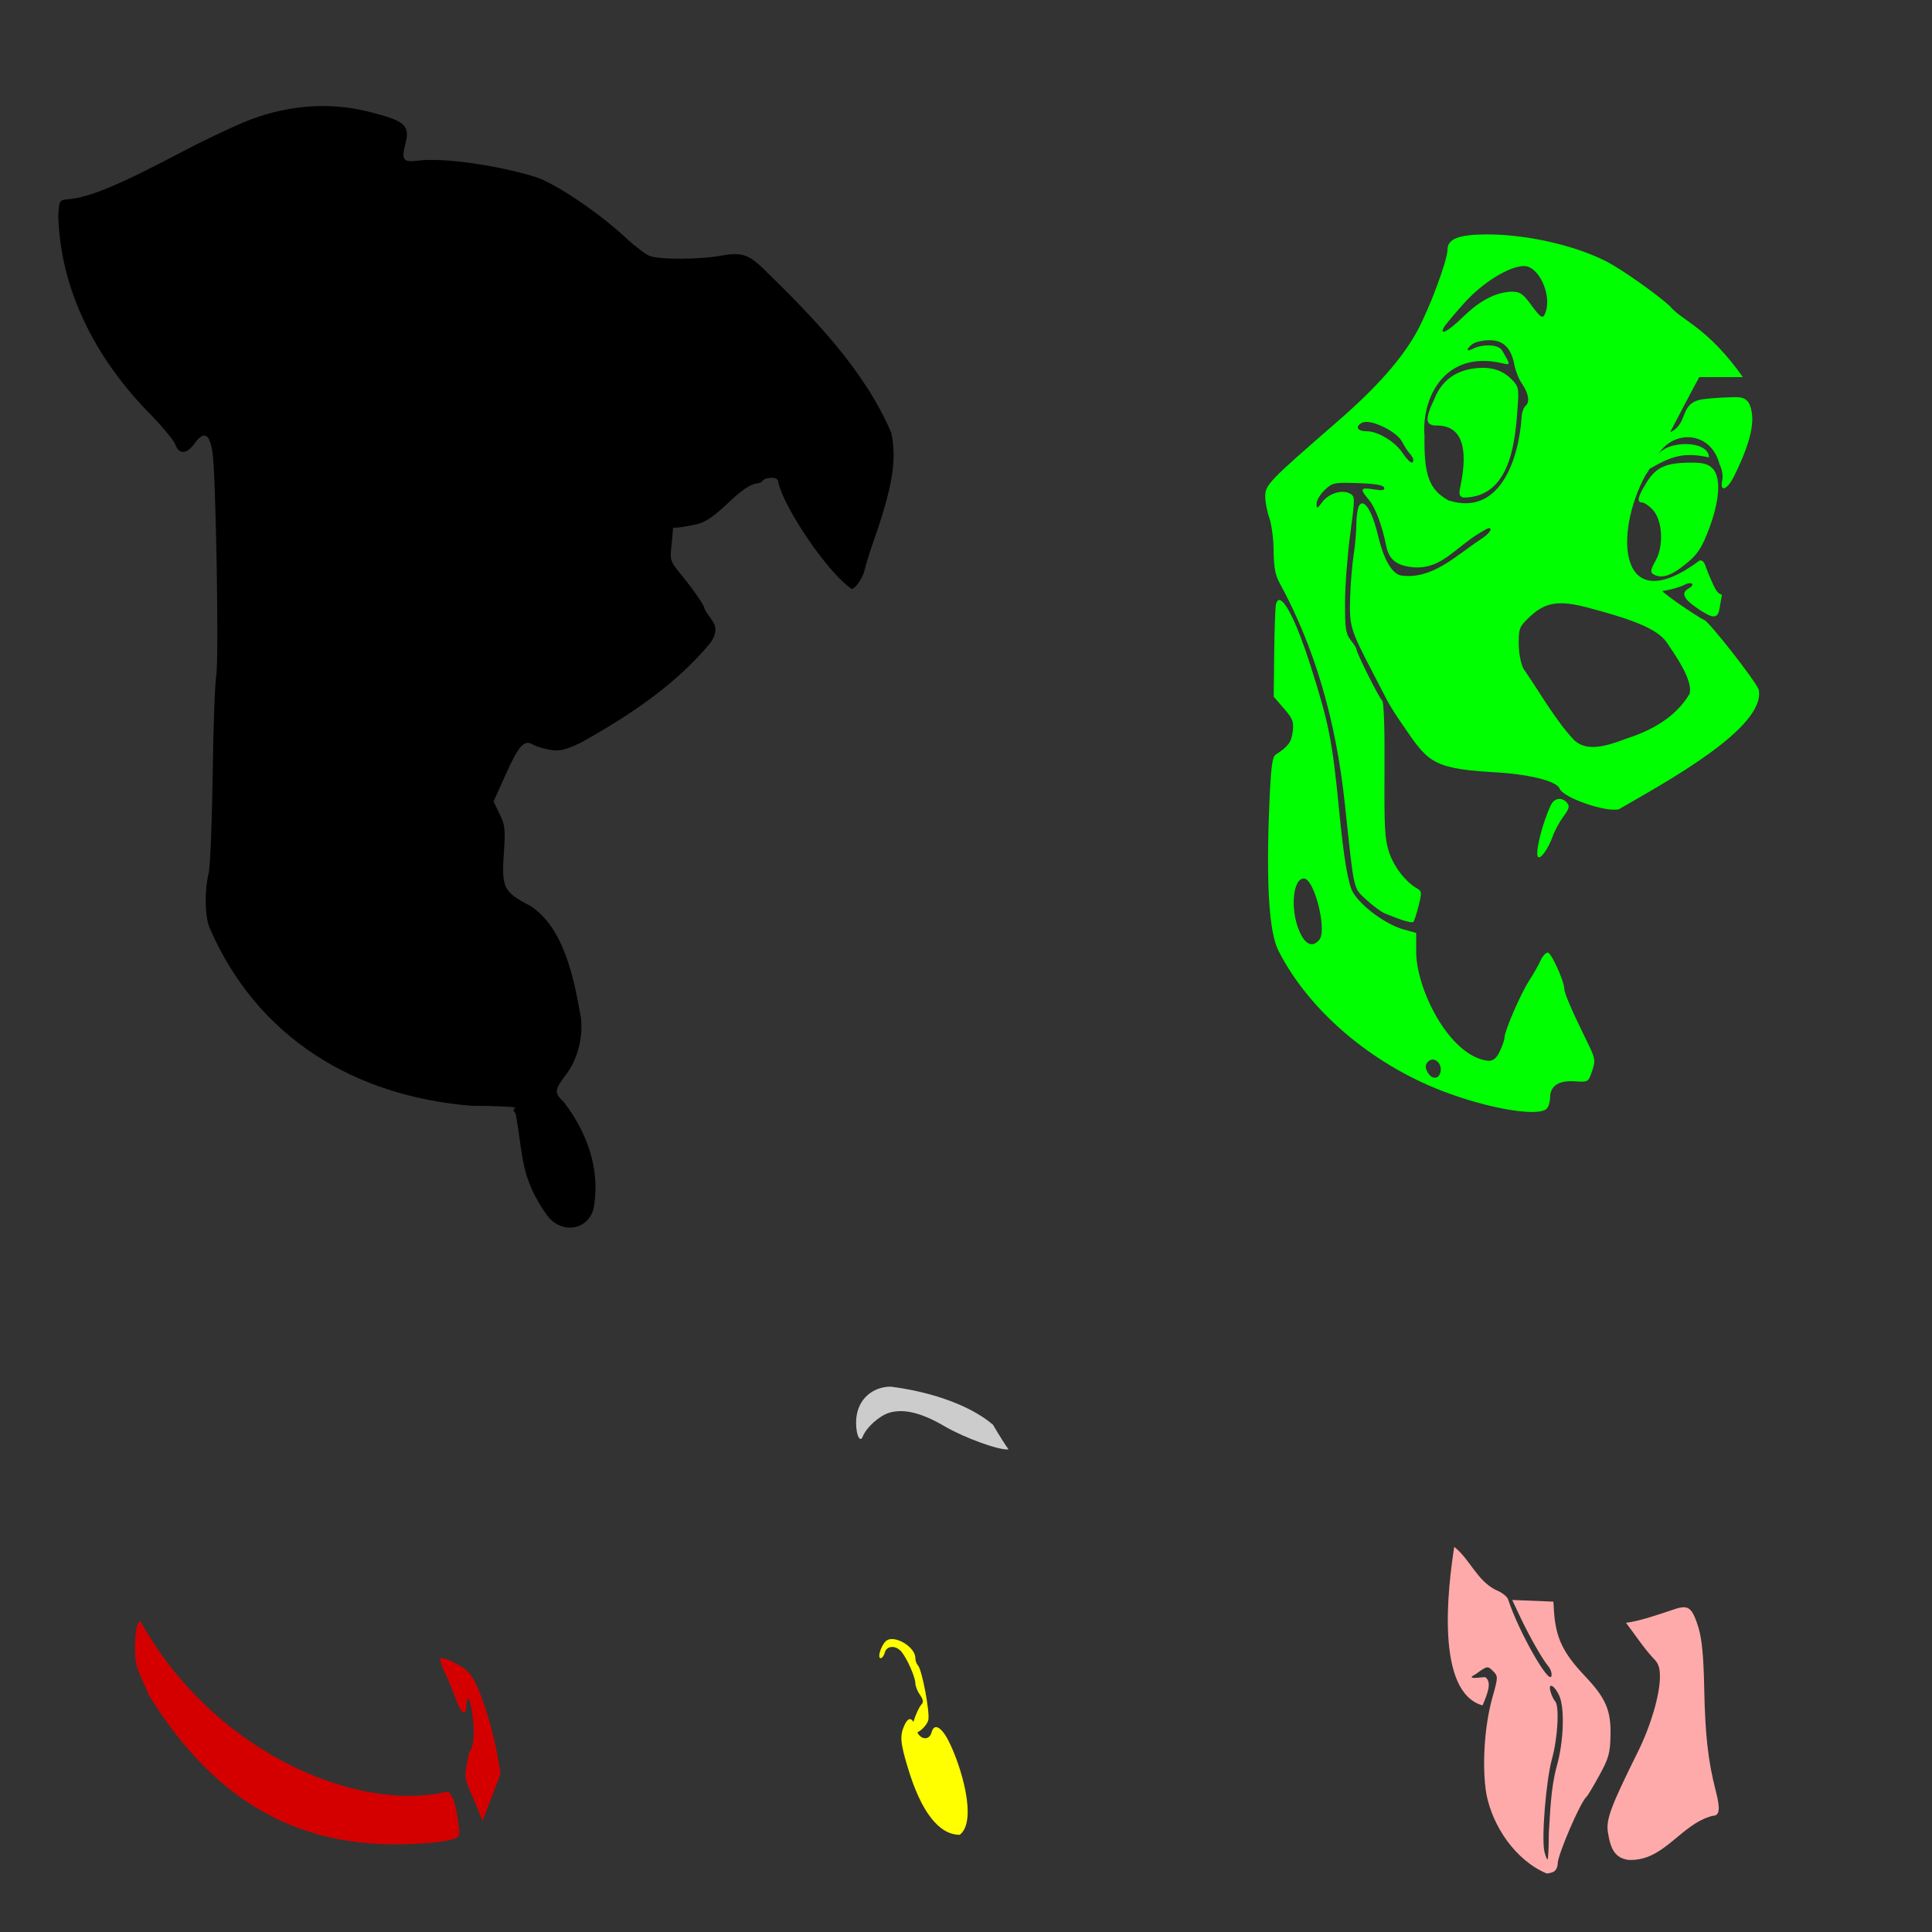 <?xml version="1.0" encoding="UTF-8" standalone="no"?>
<!-- Created with Inkscape (http://www.inkscape.org/) -->

<svg
   xmlns:dc="http://purl.org/dc/elements/1.1/"
   xmlns:cc="http://creativecommons.org/ns#"
   xmlns:rdf="http://www.w3.org/1999/02/22-rdf-syntax-ns#"
   xmlns:svg="http://www.w3.org/2000/svg"
   xmlns="http://www.w3.org/2000/svg"
   xmlns:sodipodi="http://sodipodi.sourceforge.net/DTD/sodipodi-0.dtd"
   xmlns:inkscape="http://www.inkscape.org/namespaces/inkscape"
   width="1080"
   height="1080"
   id="svg2"
   version="1.1"
   inkscape:version="0.47 r22583"
   sodipodi:docname="Housekeeper.svg">
  <rect width="100%" height="100%" fill="#333333" stroke="none"/>
  <defs
     id="defs4">
    <inkscape:perspective
       sodipodi:type="inkscape:persp3d"
       inkscape:vp_x="0 : 526.18109 : 1"
       inkscape:vp_y="0 : 1000 : 0"
       inkscape:vp_z="744.09448 : 526.18109 : 1"
       inkscape:persp3d-origin="372.04724 : 350.78739 : 1"
       id="perspective10" />
    <inkscape:perspective
       id="perspective2820"
       inkscape:persp3d-origin="0.5 : 0.33333333 : 1"
       inkscape:vp_z="1 : 0.5 : 1"
       inkscape:vp_y="0 : 1000 : 0"
       inkscape:vp_x="0 : 0.5 : 1"
       sodipodi:type="inkscape:persp3d" />
    <inkscape:perspective
       id="perspective3463"
       inkscape:persp3d-origin="0.5 : 0.33333333 : 1"
       inkscape:vp_z="1 : 0.5 : 1"
       inkscape:vp_y="0 : 1000 : 0"
       inkscape:vp_x="0 : 0.5 : 1"
       sodipodi:type="inkscape:persp3d" />
    <inkscape:perspective
       id="perspective4272"
       inkscape:persp3d-origin="0.5 : 0.33333333 : 1"
       inkscape:vp_z="1 : 0.5 : 1"
       inkscape:vp_y="0 : 1000 : 0"
       inkscape:vp_x="0 : 0.5 : 1"
       sodipodi:type="inkscape:persp3d" />
  </defs>
  <sodipodi:namedview
     id="base"
     pagecolor="#ffffff"
     bordercolor="#666666"
     borderopacity="1.0"
     inkscape:pageopacity="0.0"
     inkscape:pageshadow="2"
     inkscape:zoom="0.32081697"
     inkscape:cx="-168.30077"
     inkscape:cy="528.71387"
     inkscape:document-units="in"
     inkscape:current-layer="layer1"
     showgrid="false"
     units="in"
     inkscape:showpageshadow="false"
     borderlayer="false"
     inkscape:window-width="1280"
     inkscape:window-height="747"
     inkscape:window-x="-4"
     inkscape:window-y="-4"
     inkscape:window-maximized="1"
     showguides="true"
     inkscape:guide-bbox="true" />
  <g
     inkscape:label="Layer 1"
     inkscape:groupmode="layer"
     id="layer1"
     transform="translate(0,27.64)">
    <path
       style="fill:#000000"
       d="m 135.543,40.989 c -9.265,4.034 -23.214,10.69 -31.001,14.8 C 66.226,76.018 50.32,82.683 37.829,83.768 c -4.631,0.402 -4.787,0.69 -5.245,9.4 1.216,41.372 20.762,78.604 48.801,108.025 8.241,8.292 15.684,17.052 16.534,19.489 2.046,5.87 6.484,5.702 10.845,-0.422 5.143,-7.223 8.428,-5.629 10,4.867 1.951,13.028 3.689,115.802 2.111,125.003 -0.751,4.379 -1.654,29.46 -2,55.735 -0.346,26.275 -1.35,50.847 -2.244,54.601 -2.409,10.112 -2.152,24.251 0.578,30.667 26.644,61.399 80.844,93.961 146.181,99.358 14.575,0.052 25.682,0.602 24.689,1.222 -1.322,0.827 -1.271,1.662 0.178,3.111 4.264,23.168 2.385,35.384 17.289,56.557 7.365,10.487 22.204,9.534 26.134,-2.8 3.865,-19.186 -1.401,-40.569 -16.6,-60.268 -5.361,-5 -5.228,-6.633 1.244,-15.111 6.44,-8.436 9.63,-20.443 8.445,-31.712 -3.69,-20.872 -9.132,-50.575 -28.512,-62.868 -14.719,-7.56 -15.958,-10.045 -14.6,-29.356 0.924,-13.141 0.655,-15.614 -2.356,-21.845 l -3.4,-7.022 6.778,-15.067 c 7.266,-16.191 10.453,-19.729 15.178,-16.778 1.569,0.98 5.828,2.296 9.467,2.911 5.538,0.936 8.393,0.27 17.467,-4 26.481,-14.763 53.103,-32.292 72.535,-56.024 3.575,-5.493 3.473,-9.005 -0.4,-13.956 -1.713,-2.19 -3.136,-4.493 -3.156,-5.111 -0.051,-1.617 -6.282,-10.585 -13.378,-19.245 -5.727,-6.989 -5.908,-7.939 -5.111,-15.045 0.427,-3.811 0.79,-7.917 0.956,-10.778 2.37,0.217 5.927,-0.418 11.934,-1.622 13.023,-1.987 22.921,-20.134 34.445,-23.045 1.529,0 3.237,-0.724 3.778,-1.6 0.541,-0.876 2.729,-1.578 4.867,-1.578 2.718,0 3.889,0.878 3.889,2.933 3.51,14.487 27.726,50.41 40.912,59.157 2.2,0 6.532,-6.589 7.489,-11.4 0.408,-2.049 2.622,-9.098 4.911,-15.667 10.538,-30.233 12.937,-44.985 9.778,-60.135 -14.773,-34.913 -43.701,-64.694 -70.913,-91.18 -8.77,-8.683 -12.753,-9.979 -24.401,-7.867 -12.07,2.189 -34.162,2.275 -39.69,0.156 -2.324,-0.891 -8.306,-5.415 -13.289,-10.067 -15.289,-14.273 -40.04,-30.898 -50.957,-34.223 -21.876,-6.664 -51.986,-10.809 -65.468,-9 -8.012,1.075 -9.278,-0.52 -7,-8.978 2.878,-10.688 0.111,-13.242 -19.889,-18.245 -23.831,-6.193 -48.56,-3.436 -71.091,6.045 z"
       id="path4321" />
    <path
       style="fill:#ffff00"
       d="m 498.694,888.605 c 5.317,0.064 13,5.486 13,10.667 0,1.411 0.659,3.257 1.467,4.089 2.245,2.312 6.789,26.418 5.756,30.534 -0.627,2.499 -3.657,5.749 -6.133,6.889 2.154,4.215 6.789,4.563 8.022,-0.156 1.336,-5.108 5.404,-3.022 9.422,4.845 6.972,13.695 16.396,44.735 6.289,52.557 -11.644,0 -21.576,-12.793 -28.978,-37.312 -4.298,-14.238 -4.624,-18.099 -1.956,-23.956 1.742,-3.824 3.516,-4.409 5,-1.867 1.21,-3.933 3.325,-8.526 4.467,-9.667 1.307,-1.307 1.093,-2.742 -0.8,-5.445 -1.415,-2.02 -2.556,-4.918 -2.556,-6.445 0,-3.366 -4.586,-13.783 -7.756,-17.623 -3.109,-3.767 -8.28,-3.544 -9.311,0.4 -0.458,1.752 -1.501,3.178 -2.333,3.178 -1.915,0 -0.049,-6.444 2.711,-9.356 0.898,-0.947 2.2,-1.351 3.689,-1.333 z"
       id="path4354" />
    <path
       id="path4361"
       style="fill:#ffaaaa"
       d="m 812.933,837.063 c 8.806,6.993 12.705,18.816 23.156,24.045 3.285,1.293 6.413,3.664 6.934,5.267 5.786,17.818 23.15,48.464 24.267,42.823 0.296,-1.493 -0.509,-3.933 -1.778,-5.4 -3.156,-3.65 -10.511,-16.572 -15.8,-27.756 l -4.378,-9.289 11.511,0.467 11.511,0.467 0.289,4.778 c 0.938,15.209 4.901,23.686 17.178,36.645 11.855,12.514 14.766,19.226 14.467,33.49 -0.204,9.762 -1.021,12.671 -6.311,22.312 -3.344,6.092 -6.548,11.429 -7.111,11.867 -3.234,2.515 -16.134,32.455 -16.134,37.445 0,1.989 -1.126,4.046 -2.511,4.578 -1.385,0.532 -3.015,0.914 -3.6,0.845 -17.349,-7.28 -30.245,-26.285 -33.734,-44.468 -2.529,-15.187 -1.117,-37.875 3.333,-53.735 3.297,-11.751 3.301,-12.033 0.333,-15 -2.967,-2.967 -3.147,-2.916 -9.689,1.822 -6.314,3.291 2.815,1.626 5.467,1.622 3.642,2.863 1.47,8.651 -1.578,15.8 -26.532,-7.505 -19.301,-66.286 -15.823,-88.624 z m 54.024,77.646 c -0.648,0.123 -0.825,1.265 -0.133,3.556 0.595,1.971 1.712,4.257 2.489,5.089 2.487,2.662 1.521,20.464 -1.756,32.29 -3.344,12.069 -5.972,44.808 -4.178,51.957 0.581,2.315 1.341,4.2 1.711,4.2 0.37,0 0.695,-6.61 0.711,-14.711 0.824,-12.367 1.129,-25.174 4.378,-37.179 3.962,-13.728 4.635,-32.961 1.4,-39.779 -1.721,-3.627 -3.675,-5.603 -4.622,-5.422 z m 74.278,-43.891 c 3.882,0.037 5.703,3.192 8.245,11.511 1.899,6.218 2.84,16.135 3.2,34.223 0.514,25.829 2.138,40.219 6.489,57.135 2.62,10.184 2.137,13.734 -1.867,13.734 -18.105,4.711 -27.081,25.758 -47.223,24.623 -6.756,-1.141 -9.67,-5.137 -11.267,-15.489 -1.093,-7.089 1.675,-14.49 16.8,-44.957 7.18,-14.462 12.271,-31.804 12.311,-41.89 0.021,-5.131 -0.901,-7.726 -3.689,-10.356 -5.667,-6.121 -10.195,-13.209 -15.289,-19.823 7.596,-0.911 18.717,-4.802 26.623,-7.445 2.32,-0.819 4.148,-1.281 5.667,-1.267 z" />
    <path
       id="path4448"
       style="fill:#d40000"
       d="m 254.734,902.2 c 6.156,3.112 8.427,5.502 11.934,12.578 6.492,15.615 10.473,31.531 13.178,49.09 l -10.111,26.378 -1.889,-4.711 c -1.037,-2.589 -3.338,-8.082 -5.133,-12.223 -3.219,-7.427 -3.234,-7.733 -0.422,-21.512 6.021,-5.42 -0.402,-39.841 -1.533,-27.112 0,7.551 -2.798,6.371 -5.933,-2.533 -1.502,-4.264 -4.273,-10.933 -6.156,-14.823 -1.883,-3.889 -2.987,-7.502 -2.467,-8.022 2.925,-0.095 5.92,1.637 8.534,2.889 z M 78.463,878.577 c 40.143,72.493 120.109,107.317 171.426,95.38 4.893,1.148 6.293,17.37 6.867,21.934 0,3.958 -0.647,4.305 -11.178,6.111 -72.898,8.05 -123.033,-18.987 -162.182,-81.691 -0.331,-0.876 -2.353,-5.43 -4.467,-10.134 -3.12,-6.94 -3.754,-10.667 -3.378,-19.778 0.319,-7.71 1.354,-11.703 2.911,-11.822 z"
       sodipodi:nodetypes="cccccsccsscccccccssc" />
    <path
       style="fill:#cccccc"
       d="m 497.796,747.498 c 18.994,2.344 42.791,8.969 57.268,21.267 3.797,6.475 6.654,10.92 8.711,13.8 -4.73,0.779 -24.609,-6.383 -35.823,-12.956 -12.786,-7.494 -22.765,-9.934 -30.779,-7.534 -5.584,1.673 -12.775,8.086 -14.867,13.267 -1.852,4.588 -4.407,-2.812 -3.6,-10.445 1.105,-10.454 8.933,-17.231 19.089,-17.4 z"
       id="path4416" />
    <path
       id="path4278"
       style="fill:#00ff00"
       d="m 800.837,564.661 c -0.97,0.012 -1.972,0.464 -2.822,1.489 -1.338,1.612 -1.338,3.072 -0.044,5.489 2.058,3.846 5.69,4.303 7,0.889 1.538,-4.007 -1.223,-7.902 -4.133,-7.867 z M 728.902,463.459 c -6.232,0 -7.767,17.257 -2.6,29.312 3.312,7.728 7.387,9.51 11.222,4.889 4.442,-5.352 -2.829,-34.201 -8.622,-34.201 z M 871.75,418.946 c 1.479,0.002 3.004,0.727 4.245,2.222 1.546,1.863 1.155,3.36 -2,7.578 -2.159,2.886 -4.857,7.838 -5.978,11.023 -2.52,7.159 -7.115,13.475 -8.356,11.467 -1.545,-2.499 2.62,-19.012 7.267,-28.801 1.091,-2.297 2.921,-3.492 4.822,-3.489 z m 0.8,-109.358 c -6.883,0.026 -11.907,2.37 -17.2,7.356 -5.982,5.634 -6.378,6.556 -6.378,15.023 0,5.199 1.103,11.175 2.6,14.111 8.308,11.944 17.806,28.76 28.112,39.734 5.642,5.593 14.029,5.47 29.001,-0.4 14.313,-4.609 27.693,-11.749 35.69,-25.001 2.636,-7.449 -8.936,-23.327 -12.734,-29.045 -5.682,-8.119 -21.368,-13.307 -44.223,-19.4 -5.927,-1.58 -10.737,-2.393 -14.867,-2.378 z m -157.471,-1.822 c 3.403,-0.117 10.108,13.533 17.289,36.001 10.487,32.811 12.415,42.526 16.2,81.469 2.661,27.375 5.1,41.74 7.867,46.179 5.082,8.154 18.64,17.942 28.512,20.601 l 6.711,1.822 0,9.889 c -0.415,20.603 18.261,59.192 40.312,61.646 2.875,0 4.574,-1.434 6.467,-5.422 1.414,-2.979 2.575,-6.374 2.578,-7.556 0.009,-3.657 9.004,-24.454 13.756,-31.801 2.482,-3.838 5.382,-8.947 6.445,-11.356 1.063,-2.409 2.881,-4.378 4.022,-4.378 1.941,0 9.222,16.09 9.222,20.378 0,2.28 4.43,12.555 12.156,28.223 5.262,10.67 5.412,11.477 3.4,17.512 -2.108,6.324 -2.118,6.34 -9.8,5.845 -8.991,-0.579 -13.711,2.584 -13.711,9.178 0,2.317 -0.86,5.082 -1.911,6.133 -4.74,4.74 -32.953,-0.075 -58.601,-10 -39.889,-15.436 -74.546,-45.168 -91.358,-78.357 -5.306,-10.476 -6.964,-38.003 -5,-83.313 0.849,-19.583 1.574,-25.004 3.511,-26.267 6.955,-4.536 8.7,-6.884 9.467,-12.756 0.73,-5.588 0.137,-7.168 -4.889,-13 l -5.711,-6.622 0.267,-24.423 c 0.148,-13.432 0.595,-25.699 1,-27.267 0.401,-1.553 1.015,-2.329 1.8,-2.356 z m 230.628,-76.802 c 6.245,-0.006 9.177,0.799 11.556,3.178 5.53,5.53 3.832,21.142 -4.333,39.801 -3.068,7.012 -6.002,10.433 -13.823,16.156 -6.263,4.582 -11.143,5.624 -15,3.178 -1.671,-1.06 -1.378,-2.583 1.378,-7.489 4.708,-8.383 3.88,-22.654 -1.645,-28.534 -2.068,-2.202 -4.706,-4 -5.867,-4 -3.248,0 -2.49,-3.291 2.644,-11.467 5.298,-8.435 10.799,-10.807 25.09,-10.822 z M 763.481,208.208 c -0.843,0.025 -1.57,0.188 -2.133,0.489 -4.036,2.16 -2.619,4.733 2.6,4.733 6.206,0 15.637,5.612 19.867,11.823 3.766,5.529 6.245,7.212 6.245,4.222 0,-0.813 -0.905,-2.421 -2,-3.578 -1.095,-1.157 -2.997,-4.094 -4.245,-6.511 -2.728,-5.286 -14.432,-11.356 -20.334,-11.178 z m 65.602,-30.245 c 6.589,0.067 11.567,2.1 15.8,6.333 3.949,3.949 4.219,5.038 3.556,14.711 -1.358,19.801 -3.79,51.296 -30.267,51.512 -2.394,-0.617 -2.758,-1.692 -1.889,-5.778 4.872,-22.908 0.495,-34.49 -13.045,-34.49 -6.551,0 -6.865,-3.394 -1.378,-14.978 4.83,-12.172 14.832,-17.198 27.223,-17.312 z m 3.467,-15.423 c -3.659,0.028 -7.912,0.992 -9.445,2.156 -3.753,2.849 -3.553,4.678 0.289,2.622 4.647,-2.487 14.069,-2.832 16.312,0.978 7.18,12.197 3.516,6.228 -9.445,5.822 -26.212,-0.593 -35.448,24.302 -33.956,41.712 -0.361,22.173 2.62,30.265 13.378,36.245 28.84,9.223 39.27,-23.248 40.868,-46.001 0.007,-2.739 1.021,-5.807 2.244,-6.822 2.597,-2.156 1.697,-7.139 -2.333,-12.934 -1.543,-2.219 -3.299,-6.716 -3.911,-9.978 -1.791,-9.545 -6.174,-13.86 -14,-13.8 z m 19.445,-41.468 c -8.267,0 -23.23,9.235 -33.445,20.645 -5.547,6.195 -10.674,12.326 -11.4,13.623 -2.758,4.929 2.541,2.144 10.222,-5.378 7.579,-7.362 16.655,-14.144 27.556,-14.556 4.722,0 6.328,1.062 10.778,7.111 5.947,8.084 6.962,8.561 8.445,3.889 3.162,-9.962 -4.208,-25.334 -12.156,-25.334 z m -22.001,-17.667 c 22.659,-0.245 50.309,5.955 68.446,15.334 8.041,4.158 27.355,17.782 34.934,24.645 6.707,8.306 20.933,11.56 40.912,39.801 l -24.401,0 -3.645,6.756 c -1.969,3.643 -7.598,14.363 -12.623,24.045 10.511,-4.859 4.856,-15.967 17.512,-18.334 3.807,-0.592 11.076,-1.135 16.134,-1.2 4.647,-0.181 8.783,-0.517 10.889,4.267 3.342,8.599 0.71,20.562 -8.778,39.801 -3.837,7.781 -8.123,9.311 -6.645,2.378 0.546,-2.56 -0.069,-6.255 -1.467,-8.911 -4.877,-19.096 -26.439,-19.651 -34.845,-4.778 5.239,-9.121 28.942,-8.819 28.89,0.844 -14.097,-3.098 -21.065,-0.678 -33.134,6.378 -0.949,1.532 -1.749,2.774 -2.311,3.511 -18.072,33.318 -14.831,81.36 30.245,47.734 1.837,-0.306 2.649,1.378 3.244,2.889 0.631,2.034 2.542,6.699 4.245,10.356 1.647,3.536 2.663,5.337 5.022,5.911 -0.363,1.774 -0.815,4.239 -1.4,7.734 -1.045,6.241 -4.173,5.484 -12.822,-0.467 -7.515,-5.17 -8.779,-8.377 -4.289,-10.889 3.875,-2.168 1.414,-4.024 -2.533,-1.911 -2.42,1.295 -8.338,2.909 -12.511,3.489 2.595,2.146 5.5,4.339 8.711,6.578 6.779,4.725 13.485,9.027 14.911,9.556 2.775,1.028 27.691,32.783 30.423,38.779 4.534,21.338 -52.361,52.079 -78.135,67.024 -7.356,1.846 -31.208,-6.456 -33.156,-11.534 -1.691,-4.407 -18.068,-8.314 -38.757,-9.267 -33.677,-2.115 -35.339,-6.473 -49.868,-27.667 -2.904,-4.151 -6.383,-9.706 -7.734,-12.334 -1.351,-2.628 -5.251,-10.143 -8.667,-16.712 -11.92,-22.925 -12.534,-24.974 -12.067,-40.623 0.235,-7.883 1.122,-18.634 1.956,-23.889 0.833,-5.255 1.513,-13.132 1.533,-17.512 0.02,-4.379 0.764,-9.042 1.644,-10.356 2.66,-3.971 7.17,3.165 10.311,16.289 3.336,13.937 7.639,21.6 12.867,22.912 17.555,2.625 31.17,-11.381 44.846,-20.312 4.526,-2.851 6.827,-6.133 4.311,-6.133 -0.856,0 -8.117,4.45 -11.089,6.8 -10.015,7.273 -17.424,15.94 -30.556,15.134 -9.755,-0.809 -14.092,-4.17 -15.689,-12.178 -2.231,-11.187 -6.018,-21.263 -9.556,-25.467 -5.328,-6.332 -4.971,-7.166 2.6,-5.956 4.92,0.787 6.353,0.535 5.845,-1 -0.462,-1.395 -5.072,-2.171 -14.711,-2.489 -13.424,-0.443 -14.245,-0.263 -18.578,3.889 -2.494,2.389 -4.517,5.816 -4.489,7.622 0.046,3.004 0.312,2.92 3.222,-0.978 3.601,-4.824 10.993,-7.082 15.423,-4.711 2.887,1.545 2.905,2.177 0.156,22.801 -1.555,11.665 -2.863,28.815 -2.889,38.112 -0.041,14.538 0.394,17.474 3.133,20.956 1.752,2.227 3.2,4.486 3.2,5.022 0,2.027 12.974,27.936 14.445,28.845 0.932,0.576 1.439,15.834 1.289,38.668 -0.213,32.317 0.155,38.907 2.578,46.179 2.692,8.077 9.404,16.727 15.645,20.178 2.62,1.449 2.696,2.312 0.867,9.556 -1.106,4.379 -2.404,8.456 -2.889,9.045 -0.813,0.987 -6.005,-0.522 -16.023,-4.667 -2.19,-0.906 -6.915,-4.403 -10.511,-7.778 -7.233,-6.788 -6.574,-3.804 -11.8,-53.112 -5.038,-47.534 -17.105,-88.348 -36.734,-124.225 -2.211,-4.041 -3.059,-8.853 -3.111,-17.512 -0.04,-6.569 -1.116,-14.808 -2.378,-18.312 -1.262,-3.503 -2.298,-8.96 -2.311,-12.111 -0.027,-6.516 1.792,-8.407 40.69,-42.201 21.641,-18.801 35.669,-34.705 44.112,-50.001 6.818,-12.351 17.028,-39.693 17.067,-45.734 0.039,-5.945 5.985,-8.395 20.845,-8.556 z" />
  </g>
</svg>
